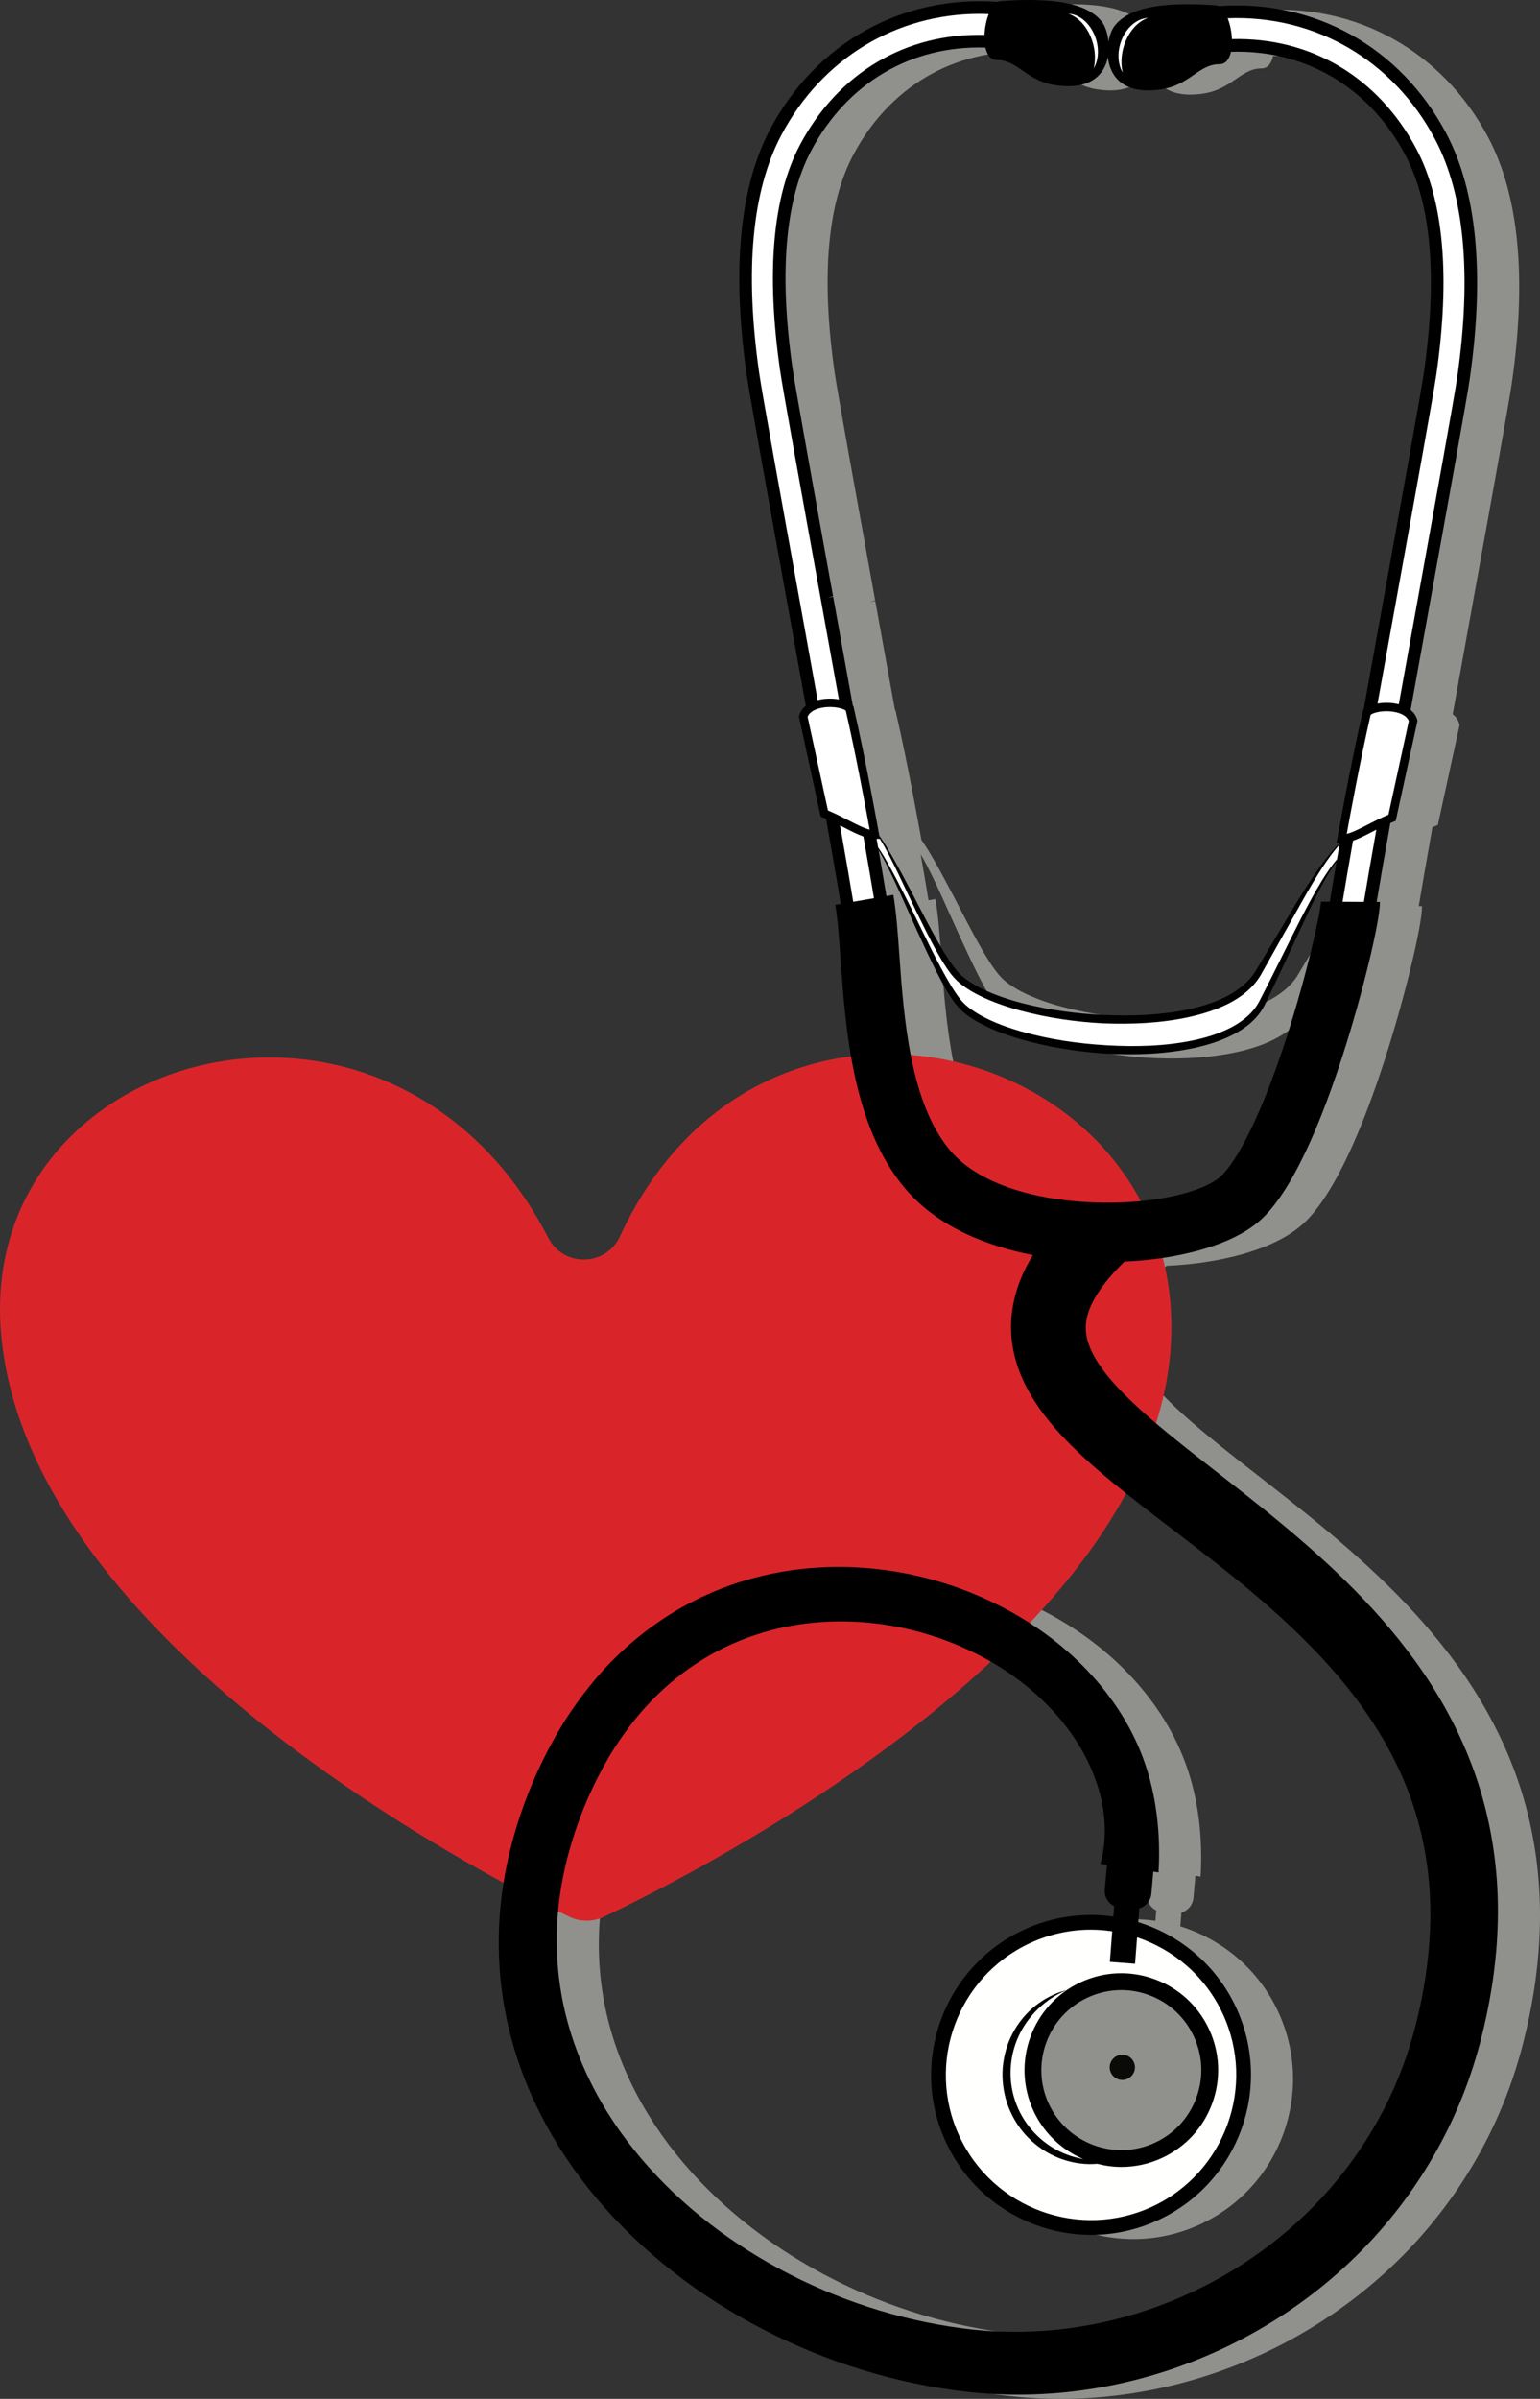 <?xml version="1.0" encoding="UTF-8"?>
<!DOCTYPE svg PUBLIC "-//W3C//DTD SVG 1.1//EN" "http://www.w3.org/Graphics/SVG/1.1/DTD/svg11.dtd">
<svg version="1.1" xmlns="http://www.w3.org/2000/svg" xmlns:xlink="http://www.w3.org/1999/xlink" x="0" y="0" width="239.115" height="372.424" viewBox="0, 0, 239.115, 372.424">
  <rect x="0" y="0" width="239.115" height="372.424" fill="#333333" stroke="none"/>
  <g id="Shadow">
    <path d="M154.04,179.238 C147.824,171.857 146.87,158.588 146.174,148.901 C145.915,145.281 145.69,142.157 145.245,139.579 L144.167,139.766 C143.873,137.96 143.458,135.531 142.952,132.63 C143.005,132.719 143.059,132.807 143.11,132.896 C143.673,133.876 144.191,134.882 144.689,135.898 C145.684,137.932 146.609,140 147.533,142.069 C148.457,144.139 149.4,146.203 150.362,148.261 C151.334,150.314 152.32,152.365 153.473,154.353 C154.064,155.341 154.656,156.332 155.51,157.219 C156.355,158.088 157.342,158.75 158.357,159.323 C160.395,160.46 162.568,161.263 164.766,161.92 C169.173,163.217 173.717,163.929 178.284,164.234 C182.852,164.477 187.47,164.315 191.985,163.347 C194.234,162.852 196.471,162.147 198.524,160.994 C199.546,160.42 200.523,159.726 201.352,158.858 C201.764,158.423 202.147,157.957 202.466,157.444 C202.637,157.195 202.772,156.925 202.916,156.658 L203.289,155.888 C205.262,151.799 207.144,147.67 209.073,143.572 C210.032,141.52 211.002,139.475 212.102,137.5 C212.655,136.516 213.236,135.546 213.9,134.634 C213.953,134.563 214.01,134.493 214.062,134.421 C213.627,136.935 213.267,139.049 213.01,140.641 L211.649,140.632 C211.578,142.196 209.579,151.63 206.195,162.032 C201.795,175.56 197.832,182.089 195.592,183.689 C188.366,188.851 162.79,189.628 154.041,179.237 M139.045,110.289 L138.954,110.2 C137.97,104.737 136.931,98.995 135.901,93.301 L134.937,93.475 L135.885,93.211 C132.856,76.468 129.994,60.652 129.59,57.825 C127.478,43.035 128.448,31.678 132.477,24.069 C138.068,13.506 148.032,7.68 159.545,8.043 C159.795,9.169 160.359,9.969 161.325,9.969 C164.592,9.969 165.9,13.237 170.475,13.891 C175.903,14.666 178.028,12.212 178.557,9.507 C178.866,12.452 180.874,15.382 186.738,14.545 C191.313,13.891 192.621,10.623 195.888,10.623 C196.854,10.623 197.418,9.821 197.669,8.696 C209.18,8.331 219.145,14.159 224.736,24.722 C228.765,32.331 229.735,43.688 227.622,58.478 C227.22,61.297 224.37,77.046 221.355,93.718 L221.294,94.049 C220.269,99.71 219.237,105.421 218.258,110.854 L218.169,110.942 L218.127,111.125 C216.184,119.541 214.218,130.655 214.199,130.766 L214.063,131.533 L214.565,131.533 C214.565,131.541 214.563,131.55 214.56,131.558 C213.5,132.564 212.584,133.733 211.719,134.904 C210.436,136.664 209.267,138.499 208.117,140.341 L201.433,151.501 C200.343,153.235 198.634,154.514 196.768,155.457 C194.883,156.386 192.827,156.991 190.743,157.424 C186.559,158.279 182.233,158.422 177.952,158.227 C173.665,158.047 169.381,157.461 165.234,156.392 C163.165,155.849 161.126,155.174 159.217,154.261 C158.257,153.817 157.358,153.269 156.519,152.666 C155.675,152.06 155.019,151.314 154.393,150.442 C153.167,148.709 152.116,146.812 151.085,144.916 C150.057,143.015 149.076,141.083 148.075,139.158 C147.064,137.24 146.048,135.319 144.967,133.433 C144.424,132.493 143.865,131.559 143.252,130.66 C143.19,130.572 143.126,130.486 143.064,130.399 L143.014,130.112 C142.994,130 141.028,118.887 139.085,110.472 z M238.729,290.108 C238.113,284.435 236.735,278.802 234.598,273.493 C232.473,268.177 229.634,263.197 226.35,258.637 C219.76,249.491 211.536,242.06 203.245,235.339 C199.093,231.973 194.893,228.773 190.853,225.569 C186.837,222.367 182.901,219.14 179.794,215.743 C178.251,214.054 176.952,212.315 176.136,210.671 C175.326,209.013 175.018,207.577 175.15,206.158 C175.22,205.439 175.395,204.695 175.696,203.908 C176.003,203.12 176.427,202.297 176.958,201.466 C178.016,199.799 179.484,198.122 181.124,196.518 C189.24,196.154 196.611,194.206 200.91,191.135 C202.68,189.871 208.065,186.025 215.022,164.473 C218.046,155.108 220.799,143.769 220.799,140.683 L220.286,140.68 C220.765,137.795 221.509,133.529 222.412,128.437 C222.582,128.364 222.752,128.288 222.927,128.218 L223.25,128.09 L226.592,112.718 L226.623,112.569 L226.586,112.421 C226.434,111.812 226.079,111.291 225.56,110.87 C226.492,105.698 227.458,100.359 228.395,95.18 L228.417,95.055 C231.582,77.56 234.316,62.45 234.738,59.496 C237.07,43.169 235.843,30.338 231.089,21.359 C223.988,7.947 210.6,0.528 195.758,1.604 C195.59,1.522 195.415,1.473 195.234,1.473 C186.083,0.82 181.509,2.126 179.547,4.741 C179.169,5.246 178.832,6.104 178.651,7.109 C178.518,5.827 178.121,4.7 177.663,4.088 C175.702,1.473 171.126,0.166 161.977,0.82 C161.795,0.82 161.619,0.868 161.452,0.95 C146.615,-0.126 133.221,7.294 126.121,20.706 C121.368,29.685 120.14,42.516 122.472,58.842 C122.895,61.805 125.639,76.968 128.816,94.527 L128.838,94.656 C129.767,99.789 130.725,105.084 131.651,110.216 C131.131,110.637 130.776,111.16 130.624,111.767 L130.587,111.916 L133.961,127.436 L134.283,127.565 C134.458,127.635 134.627,127.71 134.799,127.784 C135.808,133.475 136.619,138.134 137.083,140.985 L136.227,141.134 C136.594,143.264 136.804,146.179 137.046,149.555 C137.832,160.493 138.908,175.475 147.04,185.132 C152.261,191.332 160.187,194.195 166.908,195.503 C166.105,196.822 165.372,198.251 164.786,199.817 C164.17,201.483 163.729,203.312 163.576,205.205 C163.428,207.1 163.576,209.04 163.995,210.852 C164.403,212.672 165.07,214.346 165.838,215.868 C167.402,218.906 169.362,221.338 171.361,223.502 C175.393,227.799 179.669,231.16 183.865,234.457 C188.071,237.725 192.243,240.839 196.264,244.037 C204.296,250.408 211.806,257.156 217.573,265.011 C220.453,268.928 222.874,273.104 224.687,277.508 C226.507,281.91 227.692,286.542 228.253,291.285 C228.805,296.03 228.72,300.881 228.12,305.72 C227.823,308.14 227.386,310.557 226.848,312.964 C226.309,315.377 225.667,317.678 224.878,319.978 C221.737,329.133 216.391,337.5 209.413,344.259 C202.449,351.031 193.892,356.195 184.648,359.294 C175.395,362.402 165.493,363.427 155.816,362.105 C146.034,360.812 136.439,357.667 127.706,352.982 C118.984,348.295 111.079,342.031 104.967,334.403 C98.854,326.801 94.631,317.765 93.396,308.243 C92.767,303.493 92.851,298.649 93.625,293.881 C94.394,289.109 95.838,284.42 97.78,279.91 C98.765,277.669 99.869,275.496 101.092,273.407 C102.331,271.328 103.714,269.354 105.219,267.495 C108.222,263.767 111.831,260.601 115.869,258.153 C119.907,255.704 124.39,254.004 129.061,253.12 C133.732,252.23 138.581,252.145 143.342,252.803 C148.104,253.462 152.783,254.859 157.129,256.922 C161.472,258.983 165.496,261.713 168.851,265.051 C172.199,268.381 174.911,272.302 176.506,276.605 C178.129,280.877 178.611,285.606 177.399,290.011 L178.415,290.16 L178.075,294.02 C177.976,295.121 178.589,296.125 179.528,296.589 L179.403,298.204 C174.807,297.549 169.978,298.165 165.463,300.266 C153.046,306.042 147.645,320.843 153.42,333.26 C157.624,342.296 166.608,347.618 175.977,347.618 C179.479,347.618 183.035,346.874 186.414,345.302 C198.83,339.526 204.233,324.725 198.456,312.308 C195.38,305.696 189.743,301.073 183.27,299.068 L183.436,296.931 C184.434,296.636 185.207,295.757 185.305,294.66 L185.609,291.222 L186.421,291.341 C186.759,285.372 186.118,279.354 184.09,273.797 C182.068,268.24 178.685,263.329 174.64,259.253 C170.584,255.167 165.822,251.905 160.72,249.437 C155.611,246.971 150.14,245.297 144.523,244.48 C138.911,243.664 133.139,243.716 127.503,244.749 C121.868,245.774 116.379,247.805 111.432,250.761 C106.485,253.71 102.079,257.546 98.474,261.955 C96.665,264.155 95.023,266.477 93.56,268.89 C92.116,271.313 90.827,273.812 89.688,276.364 C87.449,281.462 85.739,286.852 84.8,292.43 C83.857,298.003 83.71,303.751 84.421,309.4 C85.123,315.05 86.697,320.582 88.981,325.76 C91.263,330.943 94.243,335.773 97.714,340.167 C104.671,348.963 113.504,356.02 123.192,361.317 C132.896,366.604 143.521,370.177 154.519,371.711 C157.252,372.098 160.1,372.332 162.898,372.404 C165.709,372.47 168.522,372.371 171.319,372.117 C176.91,371.596 182.437,370.449 187.765,368.696 C198.42,365.201 208.304,359.335 216.432,351.543 C224.571,343.77 230.896,334.036 234.63,323.375 C235.561,320.723 236.346,317.972 236.965,315.272 C237.591,312.569 238.108,309.827 238.468,307.046 C239.196,301.489 239.348,295.785 238.727,290.108" fill="#90918D" id="path88008"/>
  </g>
  <g id="Heart">
    <path d="M181.837,208.043 C179.816,254.53 108.521,290.603 93.722,297.599 C92.029,298.399 90.071,298.391 88.387,297.574 C73.931,290.564 5.303,254.941 0.26,208.043 C-4.622,162.634 60.678,144.741 85.142,192.197 C87.5,196.766 94.092,196.628 96.25,191.962 C118.545,143.762 183.821,162.408 181.837,208.043" fill="#D9252A" id="path88010"/>
  </g>
  <g id="Layer_1">
    <path d="M163.061,317.357 C161.984,320.306 162.122,323.498 163.446,326.345 C164.77,329.192 167.124,331.353 170.074,332.429 C171.389,332.909 172.751,333.149 174.11,333.149 C175.8,333.149 177.485,332.779 179.063,332.045 C184.94,329.311 187.496,322.306 184.763,316.429 C182.029,310.552 175.023,307.994 169.146,310.729 C166.299,312.052 164.138,314.406 163.061,317.357" fill="#0A0B09" id="path88110"/>
    <path d="M176.237,304.876 L176.554,300.771 C182.222,302.67 187.135,306.788 189.85,312.621 C195.092,323.894 190.187,337.331 178.915,342.576 C167.641,347.819 154.205,342.914 148.96,331.641 C143.717,320.369 148.622,306.931 159.894,301.687 C162.962,300.26 166.19,299.584 169.37,299.584 C170.486,299.584 171.597,299.672 172.693,299.835 L172.328,304.575 z" fill="#FFFFFF" id="path88102"/>
    <path d="M160.119,0.001 C158.713,-0.01 157.158,0.044 155.442,0.167 C155.261,0.167 155.085,0.214 154.918,0.296 C140.081,-0.78 126.687,6.639 119.587,20.052 C114.833,29.031 113.605,41.863 115.937,58.189 C116.36,61.153 119.105,76.316 122.281,93.874 L122.305,94.003 C123.234,99.136 124.192,104.431 125.117,109.563 C124.598,109.984 124.242,110.507 124.09,111.114 L124.054,111.262 L127.427,126.784 L127.749,126.913 C127.925,126.983 128.093,127.058 128.265,127.131 C129.274,132.823 130.085,137.482 130.549,140.333 L129.693,140.481 C130.06,142.611 130.27,145.527 130.514,148.903 C131.298,159.842 132.374,174.822 140.505,184.478 C145.727,190.679 153.654,193.543 160.374,194.851 C159.571,196.17 158.838,197.599 158.252,199.164 C157.635,200.83 157.195,202.658 157.043,204.552 C156.895,206.447 157.041,208.387 157.461,210.199 C157.868,212.019 158.536,213.694 159.304,215.216 C160.868,218.254 162.828,220.686 164.827,222.85 C168.859,227.146 173.136,230.507 177.331,233.805 C181.537,237.072 185.709,240.185 189.731,243.384 C197.763,249.755 205.271,256.503 211.039,264.359 C213.919,268.275 216.342,272.45 218.154,276.855 C219.974,281.256 221.157,285.889 221.719,290.632 C222.271,295.378 222.185,300.227 221.586,305.067 C221.29,307.486 220.852,309.904 220.313,312.31 C219.775,314.723 219.132,317.025 218.344,319.324 C215.203,328.48 209.858,336.848 202.88,343.607 C195.915,350.378 187.358,355.542 178.114,358.641 C168.861,361.749 158.959,362.774 149.283,361.452 C139.5,360.159 129.905,357.015 121.172,352.329 C112.45,347.642 104.545,341.378 98.432,333.751 C92.319,326.149 88.096,317.11 86.863,307.591 C86.234,302.84 86.318,297.996 87.091,293.228 C87.861,288.456 89.304,283.767 91.247,279.256 C92.231,277.015 93.336,274.843 94.559,272.754 C95.799,270.676 97.179,268.701 98.685,266.842 C101.688,263.114 105.297,259.95 109.335,257.5 C113.372,255.052 117.857,253.352 122.527,252.467 C127.198,251.578 132.047,251.492 136.808,252.151 C141.57,252.809 146.248,254.205 150.595,256.267 C154.938,258.329 158.963,261.061 162.317,264.398 C165.665,267.729 168.378,271.65 169.972,275.953 C171.594,280.224 172.078,284.954 170.864,289.358 L171.881,289.507 L171.539,293.367 C171.442,294.469 172.055,295.472 172.994,295.936 L172.868,297.551 C168.272,296.896 163.445,297.512 158.93,299.612 C146.514,305.389 141.11,320.19 146.886,332.607 C151.09,341.645 160.075,346.966 169.443,346.966 C172.944,346.966 176.502,346.221 179.88,344.648 C192.297,338.873 197.698,324.073 191.923,311.656 C188.846,305.042 183.208,300.42 176.735,298.415 L176.901,296.279 C177.9,295.984 178.674,295.105 178.771,294.007 L179.075,290.569 L179.886,290.689 C180.224,284.72 179.584,278.701 177.555,273.143 C175.534,267.586 172.15,262.675 168.107,258.6 C164.049,254.514 159.288,251.253 154.185,248.785 C149.078,246.319 143.608,244.644 137.99,243.828 C132.377,243.012 126.606,243.064 120.969,244.097 C115.335,245.122 109.845,247.152 104.898,250.107 C99.952,253.056 95.545,256.892 91.94,261.302 C90.131,263.502 88.488,265.823 87.027,268.238 C85.582,270.661 84.294,273.159 83.152,275.71 C80.915,280.808 79.205,286.2 78.267,291.778 C77.324,297.35 77.175,303.098 77.886,308.746 C78.588,314.398 80.163,319.929 82.448,325.106 C84.728,330.289 87.709,335.12 91.18,339.514 C98.139,348.31 106.97,355.366 116.658,360.663 C126.362,365.951 136.986,369.525 147.985,371.058 C150.718,371.445 153.566,371.678 156.364,371.751 C159.175,371.817 161.988,371.718 164.784,371.464 C170.376,370.943 175.904,369.796 181.231,368.043 C191.885,364.548 201.769,358.683 209.898,350.89 C218.037,343.118 224.361,333.383 228.096,322.723 C229.026,320.07 229.812,317.32 230.432,314.621 C231.057,311.918 231.573,309.173 231.933,306.392 C232.662,300.836 232.814,295.133 232.193,289.454 C231.578,283.781 230.199,278.149 228.062,272.84 C225.936,267.524 223.098,262.543 219.813,257.984 C213.225,248.838 205,241.408 196.71,234.687 C192.558,231.32 188.357,228.121 184.317,224.916 C180.3,221.715 176.364,218.488 173.258,215.092 C171.715,213.402 170.415,211.663 169.6,210.019 C168.789,208.36 168.482,206.925 168.614,205.506 C168.684,204.787 168.86,204.043 169.16,203.254 C169.466,202.468 169.891,201.645 170.422,200.812 C171.481,199.147 172.947,197.469 174.588,195.864 C182.703,195.5 190.074,193.553 194.373,190.482 C196.143,189.218 201.529,185.373 208.486,163.821 C211.51,154.455 214.263,143.116 214.263,140.03 L213.75,140.027 C214.229,137.142 214.973,132.877 215.876,127.784 C216.048,127.711 216.216,127.636 216.391,127.566 L216.714,127.437 L220.055,112.066 L220.087,111.915 L220.051,111.767 C219.899,111.161 219.544,110.638 219.024,110.218 C219.956,105.046 220.922,99.706 221.86,94.528 L221.882,94.403 C225.047,76.908 227.782,61.797 228.204,58.843 C230.536,42.517 229.308,29.685 224.554,20.705 C217.453,7.293 204.065,-0.125 189.223,0.951 C189.055,0.868 188.88,0.82 188.699,0.82 C179.548,0.166 174.974,1.474 173.013,4.088 C172.635,4.594 172.298,5.453 172.118,6.457 C171.985,5.175 171.587,4.047 171.128,3.435 C169.535,1.311 166.216,0.049 160.12,0.001 z M153.008,7.39 C153.259,8.516 153.823,9.316 154.789,9.316 C158.057,9.316 159.363,12.584 163.938,13.238 C169.367,14.013 171.492,11.56 172.021,8.855 C172.329,11.799 174.338,14.729 180.202,13.891 C184.777,13.238 186.083,9.97 189.352,9.97 C190.317,9.97 190.881,9.169 191.132,8.043 C202.643,7.68 212.609,13.508 218.201,24.07 C222.229,31.679 223.2,43.035 221.086,57.826 C220.684,60.645 217.834,76.393 214.818,93.066 L214.758,93.397 C213.734,99.058 212.701,104.767 211.722,110.202 L211.632,110.289 L211.591,110.473 C209.649,118.889 207.681,130.001 207.662,130.112 L207.526,130.879 L208.03,130.879 C208.029,130.888 208.028,130.898 208.026,130.907 C206.965,131.912 206.049,133.079 205.184,134.251 C203.901,136.01 202.733,137.845 201.583,139.687 L194.898,150.848 C193.807,152.584 192.099,153.862 190.234,154.805 C188.347,155.732 186.293,156.337 184.209,156.77 C180.025,157.625 175.698,157.769 171.416,157.575 C167.129,157.394 162.846,156.807 158.698,155.739 C156.63,155.195 154.591,154.521 152.682,153.608 C151.722,153.163 150.823,152.616 149.984,152.013 C149.14,151.406 148.485,150.661 147.86,149.789 C146.632,148.056 145.581,146.159 144.55,144.264 C143.522,142.361 142.54,140.43 141.541,138.505 C140.529,136.587 139.514,134.668 138.432,132.782 C137.889,131.841 137.33,130.906 136.717,130.006 C136.655,129.919 136.591,129.833 136.528,129.746 L136.478,129.458 C136.458,129.347 134.493,118.235 132.551,109.819 L132.509,109.636 L132.418,109.547 C131.434,104.084 130.395,98.342 129.365,92.648 L128.401,92.824 L129.349,92.559 C126.319,75.816 123.459,59.999 123.054,57.171 C120.942,42.381 121.912,31.024 125.94,23.415 C131.531,12.854 141.496,7.029 153.008,7.39 z M136.417,131.976 C136.469,132.066 136.524,132.152 136.575,132.242 C137.138,133.222 137.655,134.231 138.154,135.246 C139.149,137.279 140.073,139.346 140.997,141.416 C141.921,143.485 142.864,145.548 143.827,147.606 C144.798,149.66 145.784,151.71 146.937,153.699 C147.528,154.686 148.12,155.679 148.975,156.565 C149.819,157.435 150.806,158.097 151.821,158.67 C153.86,159.807 156.031,160.609 158.23,161.266 C162.638,162.564 167.181,163.274 171.749,163.58 C176.316,163.822 180.934,163.66 185.45,162.693 C187.699,162.198 189.934,161.494 191.987,160.342 C193.01,159.766 193.988,159.072 194.816,158.203 C195.228,157.77 195.611,157.304 195.931,156.791 C196.1,156.542 196.236,156.271 196.379,156.004 L196.752,155.234 C198.726,151.144 200.608,147.017 202.537,142.919 C203.495,140.867 204.467,138.821 205.566,136.847 C206.12,135.863 206.702,134.892 207.365,133.98 C207.418,133.908 207.473,133.839 207.526,133.768 C207.09,136.283 206.732,138.397 206.474,139.988 L205.114,139.979 C205.042,141.543 203.043,150.978 199.659,161.38 C195.258,174.906 191.297,181.436 189.056,183.037 C181.83,188.198 156.255,188.975 147.504,178.583 C141.288,171.202 140.335,157.934 139.64,148.247 C139.379,144.628 139.154,141.503 138.709,138.926 L137.631,139.112 C137.337,137.307 136.922,134.877 136.417,131.977 z" fill="#000000" id="path88014"/>
    <path d="M130.438,128.159 C130.668,128.276 130.898,128.393 131.124,128.51 C132.183,129.055 133.154,129.551 134.058,129.87 C134.762,133.875 135.33,137.174 135.7,139.445 L132.48,140 C132.048,137.351 131.33,133.206 130.438,128.159" fill="#FFFFFF" id="path88098"/>
    <path d="M125.399,111.298 C125.666,110.544 126.505,110.165 127.181,109.978 C128.734,109.547 130.617,109.811 131.325,110.321 C132.772,116.626 134.223,124.363 134.858,127.836 C134.753,127.755 134.642,127.679 134.528,127.612 C134.647,127.692 134.759,127.781 134.864,127.875 C134.929,128.228 134.987,128.552 135.035,128.807 C134.101,128.572 132.977,127.994 131.723,127.348 C130.77,126.858 129.703,126.308 128.558,125.831 z" fill="#FFFFFF" id="path88096"/>
    <path d="M124.235,93.655 L124.211,93.524 C121.037,75.986 118.297,60.839 117.878,57.912 C115.607,42.005 116.764,29.576 121.319,20.97 C127.618,9.074 139.135,2.15 152.112,2.15 C152.577,2.15 153.047,2.169 153.515,2.186 C153.141,3.14 152.907,4.307 152.86,5.421 C140.675,5.101 130.134,11.305 124.208,22.499 C119.982,30.482 118.941,42.241 121.113,57.449 C121.523,60.313 124.387,76.145 127.421,92.908 L127.436,92.998 C128.384,98.237 129.34,103.517 130.253,108.582 C129.218,108.395 128.024,108.417 126.953,108.692 C126.055,103.722 125.132,98.612 124.235,93.655" fill="#FFFFFF" id="path88094"/>
    <path d="M168.342,3.182 C169.037,3.78 169.559,4.557 169.925,5.39 C170.278,6.23 170.479,7.135 170.474,8.042 C170.479,8.947 170.265,9.858 169.821,10.624 C170.025,9.765 170.049,8.905 169.965,8.068 C169.868,7.232 169.658,6.412 169.325,5.648 C169.001,4.88 168.552,4.165 167.99,3.549 C167.422,2.942 166.733,2.427 165.899,2.127 C166.784,2.174 167.66,2.579 168.342,3.182" fill="#FFFFFF" id="path88090"/>
    <path d="M174.216,6.044 C174.581,5.211 175.104,4.434 175.798,3.836 C176.481,3.233 177.356,2.828 178.241,2.781 C177.408,3.08 176.72,3.596 176.15,4.202 C175.589,4.818 175.141,5.533 174.817,6.301 C174.483,7.066 174.272,7.886 174.176,8.721 C174.092,9.559 174.115,10.419 174.32,11.278 C173.876,10.511 173.662,9.6 173.668,8.696 C173.663,7.788 173.862,6.884 174.216,6.044" fill="#FFFFFF" id="path88088"/>
    <path d="M222.822,21.623 C227.377,30.23 228.536,42.658 226.263,58.565 C225.846,61.484 223.115,76.577 219.953,94.053 L219.923,94.217 C219.02,99.205 218.09,104.346 217.189,109.345 C216.117,109.07 214.922,109.049 213.888,109.236 C214.796,104.201 215.745,98.954 216.688,93.746 L216.748,93.415 C219.767,76.724 222.62,60.958 223.028,58.103 C225.2,42.893 224.159,31.135 219.934,23.153 C214.007,11.958 203.47,5.755 191.28,6.075 C191.234,4.958 190.998,3.788 190.623,2.834 C204.172,2.319 216.297,9.3 222.822,21.623" fill="#FFFFFF" id="path88086"/>
    <path d="M215.583,126.485 C214.439,126.962 213.371,127.511 212.419,128.001 C211.165,128.648 210.041,129.226 209.108,129.461 C209.607,126.697 211.214,117.95 212.817,110.975 C213.524,110.464 215.408,110.201 216.961,110.631 C217.637,110.818 218.476,111.198 218.743,111.952 z" fill="#FFFFFF" id="path88084"/>
    <path d="M211.766,140.016 L208.457,139.998 C208.828,137.732 209.389,134.472 210.083,130.523 C210.986,130.205 211.958,129.709 213.017,129.164 C213.243,129.047 213.473,128.93 213.704,128.812 C212.879,133.474 212.204,137.361 211.766,140.016" fill="#FFFFFF" id="path88082"/>
    <path d="M136.11,130.226 L136.614,130.226 L136.613,130.216 C137.153,131.105 137.651,132.02 138.131,132.947 C139.121,134.87 140.047,136.829 140.971,138.79 C141.905,140.745 142.843,142.702 143.822,144.644 C144.808,146.582 145.808,148.517 147.038,150.362 C147.644,151.268 148.414,152.192 149.321,152.877 C150.223,153.563 151.187,154.143 152.189,154.622 C154.184,155.599 156.275,156.309 158.393,156.887 C162.633,158.021 166.985,158.655 171.356,158.878 C175.728,159.042 180.138,158.856 184.454,157.937 C186.605,157.466 188.739,156.821 190.74,155.815 C192.724,154.808 194.599,153.359 195.765,151.358 L202.135,140.015 C203.196,138.127 204.275,136.25 205.469,134.45 C206.246,133.306 207.049,132.16 207.985,131.138 C207.846,131.93 207.713,132.693 207.586,133.421 C206.714,134.426 205.975,135.559 205.274,136.675 C204.083,138.616 203.023,140.628 201.977,142.642 C199.918,146.69 197.947,150.77 195.87,154.796 L195.482,155.546 C195.35,155.776 195.225,156.009 195.068,156.224 C194.776,156.667 194.425,157.071 194.046,157.448 C193.28,158.195 192.399,158.837 191.438,159.359 C189.521,160.414 187.377,161.075 185.202,161.532 C180.831,162.432 176.3,162.542 171.827,162.281 C167.347,162.023 162.869,161.36 158.562,160.134 C156.415,159.515 154.299,158.75 152.365,157.694 C151.409,157.157 150.484,156.556 149.722,155.819 C148.975,155.094 148.359,154.14 147.767,153.2 C145.447,149.36 143.563,145.214 141.551,141.156 C140.542,139.124 139.529,137.092 138.449,135.093 C137.904,134.096 137.349,133.103 136.735,132.145 C136.608,131.95 136.478,131.757 136.345,131.564 C136.268,131.129 136.191,130.682 136.11,130.226" fill="#FFFFFF" id="path88080"/>
  </g>
  <g id="Layer_3">
    <path d="M174.097,308.962 C175.533,308.962 176.974,309.215 178.362,309.722 C181.478,310.859 183.964,313.142 185.363,316.149 C186.763,319.157 186.907,322.529 185.769,325.645 C184.632,328.761 182.35,331.247 179.342,332.646 C173.134,335.534 165.734,332.833 162.845,326.624 C159.957,320.416 162.658,313.016 168.867,310.127 C170.534,309.352 172.312,308.962 174.097,308.962" fill="#90918D" id="path88108"/>
    <path d="M172.484,321.779 C172.028,320.798 172.453,319.631 173.435,319.175 C174.418,318.718 175.583,319.144 176.041,320.126 C176.497,321.107 176.071,322.274 175.089,322.73 C174.108,323.187 172.942,322.762 172.484,321.779" fill="#0A0B09" id="path88114"/>
    <path d="M188.225,326.541 C186.849,330.314 184.085,333.323 180.444,335.016 C178.399,335.967 176.246,336.419 174.127,336.419 C172.854,336.419 171.596,336.247 170.377,335.933 C169.935,335.968 169.49,335.984 169.047,335.979 C167.207,335.931 165.363,335.506 163.674,334.717 C161.978,333.941 160.454,332.787 159.196,331.395 C157.943,329.995 156.989,328.33 156.377,326.553 C155.789,324.766 155.546,322.864 155.695,320.991 C155.858,319.122 156.371,317.282 157.254,315.638 C158.123,313.988 159.335,312.535 160.772,311.385 C162.226,310.258 163.875,309.397 165.627,308.96 C162.295,310.344 159.623,312.95 158.168,316.092 C156.711,319.234 156.503,322.891 157.614,326.137 C158.688,329.395 161.065,332.182 164.126,333.807 C165.394,334.481 166.778,334.942 168.208,335.2 C164.912,333.796 162.101,331.224 160.475,327.727 C156.98,320.212 160.249,311.253 167.765,307.757 C171.404,306.064 175.486,305.889 179.258,307.266 C183.03,308.642 186.041,311.406 187.734,315.046 C189.427,318.688 189.602,322.769 188.225,326.541 M189.85,312.621 C187.135,306.787 182.222,302.67 176.554,300.771 L176.237,304.876 L172.328,304.575 L172.693,299.835 C171.597,299.672 170.486,299.584 169.37,299.584 C166.19,299.584 162.962,300.26 159.894,301.687 C148.622,306.931 143.717,320.369 148.96,331.641 C154.205,342.914 167.641,347.819 178.915,342.576 C190.187,337.331 195.092,323.894 189.85,312.621" fill="#FFFFFE" id="path88012"/>
  </g>
</svg>
